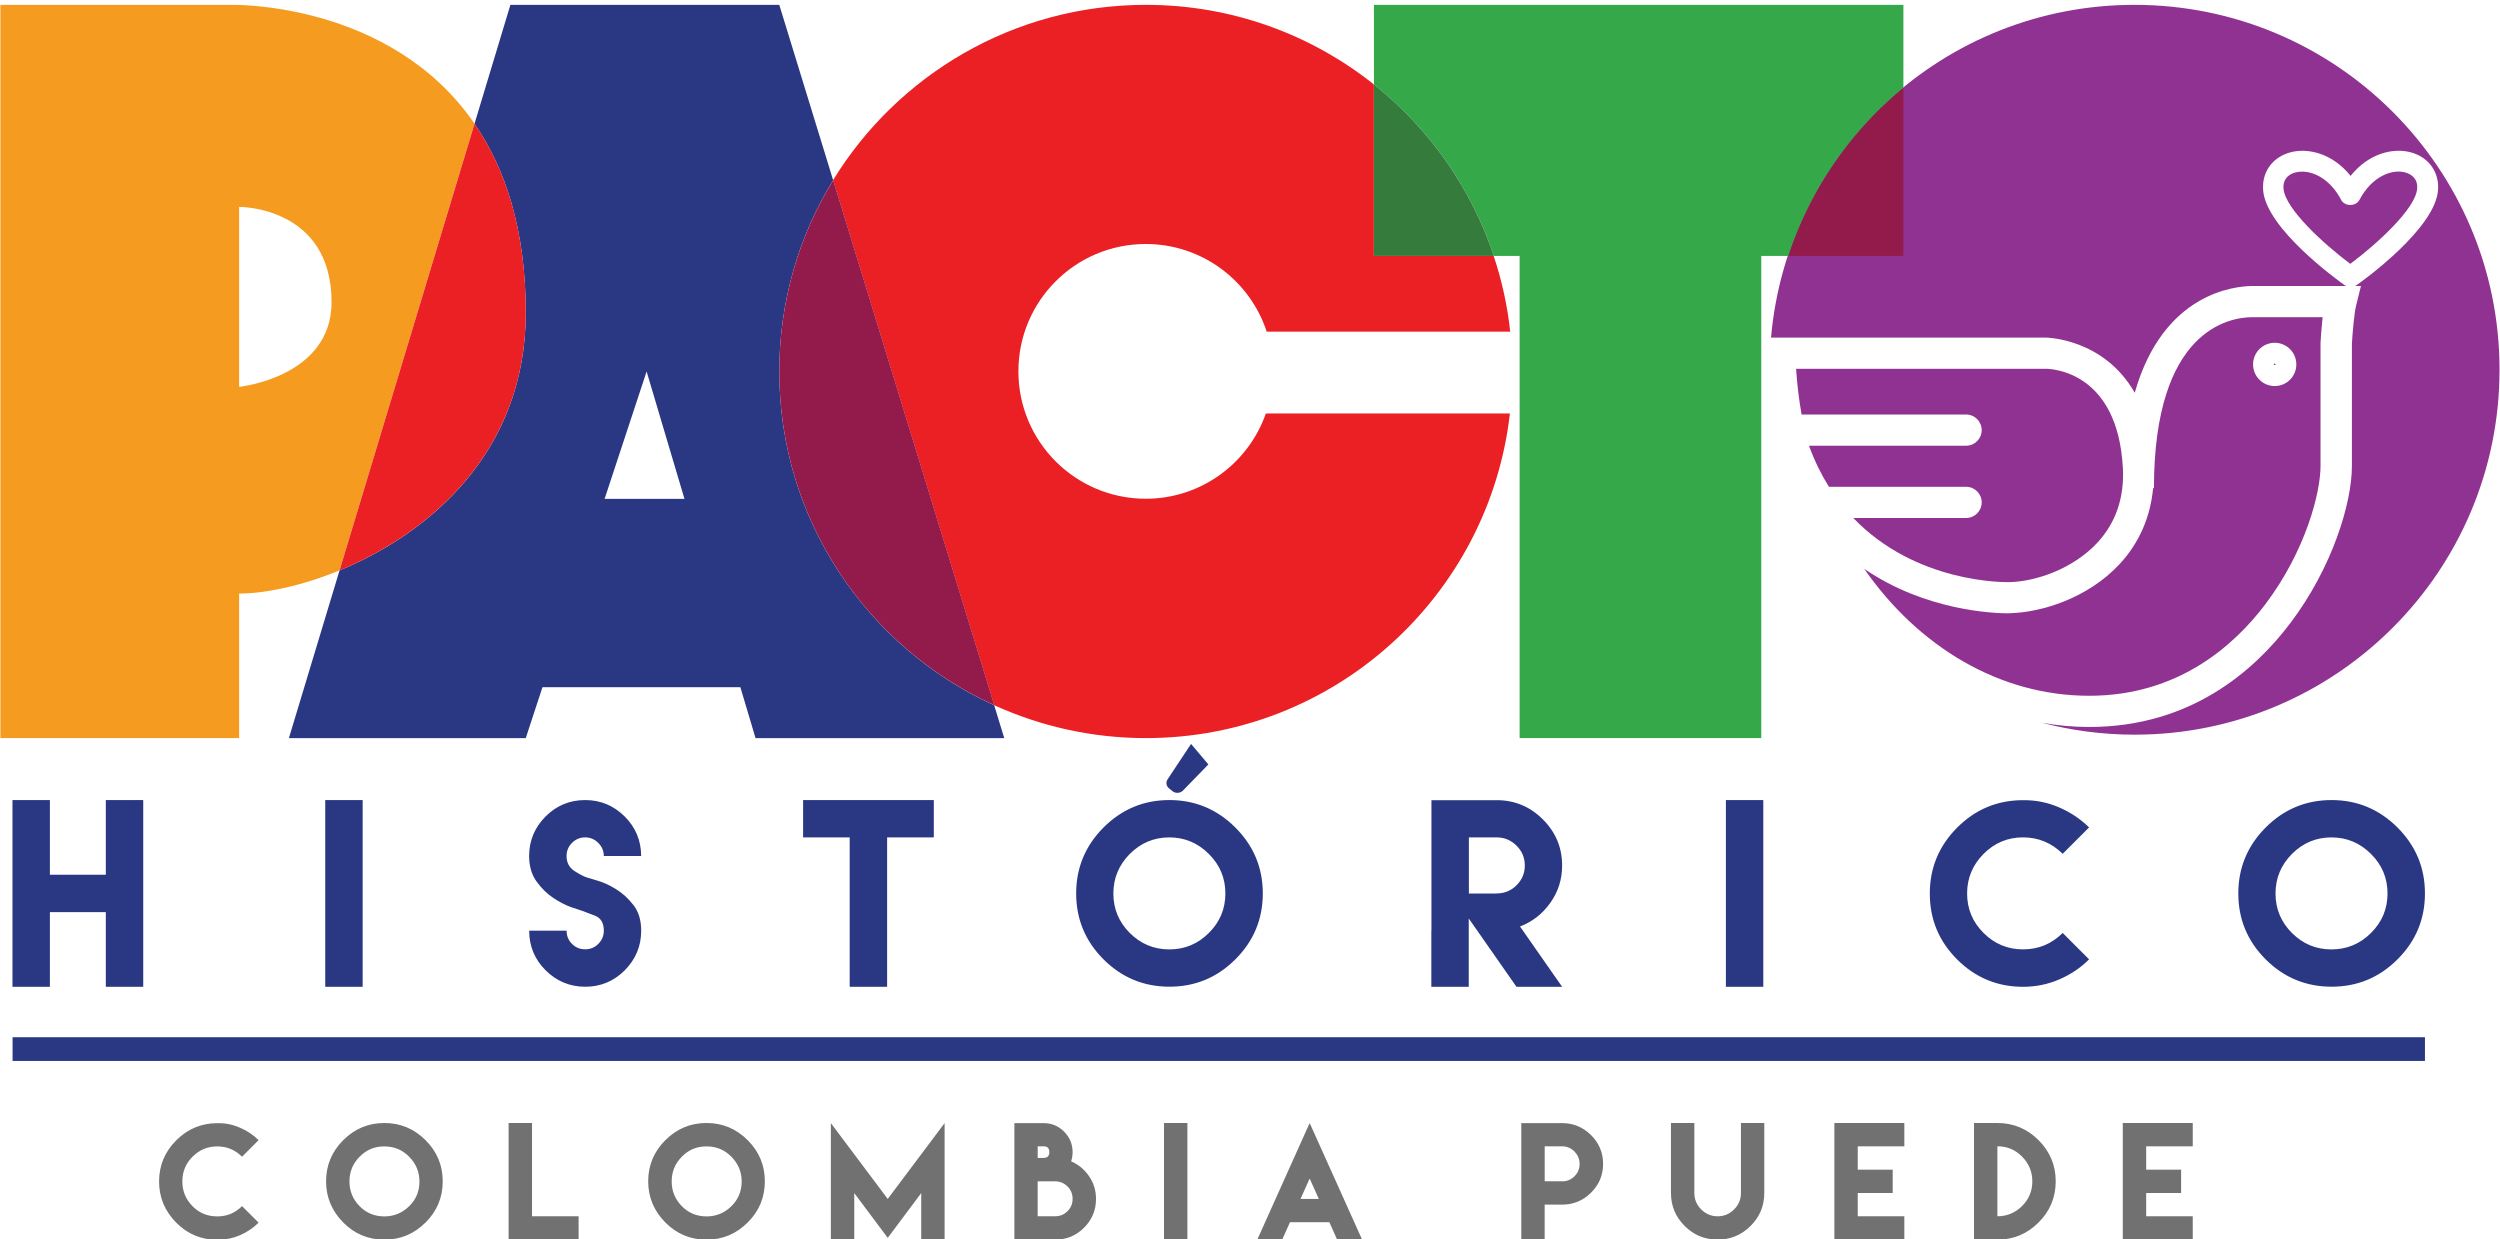 <svg viewBox="76 309 928 460" xmlns="http://www.w3.org/2000/svg"><path d="m94.52 605.98v27.71h20.76v-27.71h13.89v69.32h-13.89v-27.71h-20.76v27.71h-13.89v-69.32zm102.21 0h13.89v69.32h-13.89zm91.39 39.8c-2.08-.73-4.28-1.85-6.64-3.4-2.35-1.54-4.44-3.59-6.29-6.14s-2.78-5.71-2.78-9.49c0-5.71 2.05-10.58 6.1-14.67 4.05-4.05 8.95-6.1 14.71-6.1 5.71 0 10.58 2.05 14.67 6.1 4.05 4.05 6.1 8.95 6.1 14.67h-13.86c0-1.89-.69-3.51-2.05-4.86-1.35-1.35-2.97-2.05-4.86-2.05-1.93 0-3.55.69-4.9 2.05-1.35 1.35-2.01 2.97-2.01 4.86 0 2.47 1 4.32 2.97 5.6 2.01 1.27 3.51 2.05 4.55 2.35.5.15 1.81.58 3.98 1.2 2.16.62 4.44 1.66 6.83 3.13s4.55 3.44 6.48 5.91 2.89 5.64 2.89 9.53c0 5.71-2.05 10.61-6.1 14.71-4.05 4.05-8.95 6.1-14.67 6.1s-10.61-2.05-14.71-6.1c-4.05-4.05-6.1-8.95-6.1-14.71h13.89c0 1.93.66 3.55 2.01 4.9s2.97 2.01 4.9 2.01c1.89 0 3.51-.66 4.86-2.01s2.05-2.97 2.05-4.9c0-2.93-1.16-4.82-3.51-5.67s-3.94-1.47-4.75-1.78c-.44-.12-1.67-.55-3.76-1.24zm117.18-39.8h17.33v13.86h-17.33v55.46h-13.9v-55.46h-17.29v-13.86h17.33zm129.26 10.19c6.79 6.79 10.19 14.94 10.19 24.47s-3.4 17.72-10.19 24.47c-6.79 6.79-14.94 10.15-24.47 10.15s-17.72-3.4-24.47-10.15-10.15-14.94-10.15-24.47 3.4-17.68 10.15-24.47c6.79-6.79 14.94-10.19 24.47-10.19 9.49 0 17.68 3.4 24.47 10.19zm-39.18 9.81c-4.05 4.09-6.1 8.99-6.1 14.67 0 5.75 2.05 10.61 6.1 14.67 4.05 4.05 8.95 6.1 14.67 6.1 5.71 0 10.61-2.05 14.67-6.1 4.09-4.05 6.14-8.95 6.14-14.67s-2.05-10.61-6.14-14.67c-4.09-4.09-8.99-6.14-14.67-6.14-5.71 0-10.58 2.05-14.67 6.14zm111.97 28.52v-48.48h24.23c6.68 0 12.39 2.39 17.14 7.14s7.14 10.46 7.14 17.1c0 5.17-1.47 9.8-4.4 13.89-2.93 4.13-6.68 7.02-11.23 8.76l15.63 22.39h-16.94l-17.72-25.36v25.36h-13.89v-20.8zm24.24-13.86c2.86 0 5.33-1 7.37-3.05s3.05-4.48 3.05-7.33c0-2.82-1-5.29-3.05-7.33s-4.48-3.09-7.37-3.09h-10.34v20.84h10.34zm85.06-34.66h13.89v69.32h-13.89zm-198.53-20.84-8.65 13.05c-.77 1.08-.62 2.55.42 3.4l1.27 1.04c1.12.93 2.78.89 3.86-.08l9.53-9.8zm322.27 23.58c4.21 1.81 7.87 4.28 11.08 7.41l-9.8 9.8c-4.13-4.05-9.03-6.1-14.71-6.1-5.71 0-10.61 2.05-14.67 6.14-4.05 4.09-6.1 8.99-6.1 14.67 0 5.75 2.05 10.61 6.1 14.67 4.05 4.05 8.95 6.1 14.67 6.1 5.75 0 10.65-2.05 14.71-6.1l9.8 9.8c-3.16 3.16-6.87 5.64-11.08 7.45s-8.68 2.74-13.43 2.74c-9.53 0-17.72-3.4-24.47-10.15-6.79-6.79-10.15-14.94-10.15-24.47s3.4-17.68 10.15-24.47c6.79-6.79 14.94-10.19 24.47-10.19 4.79-.04 9.27.89 13.43 2.7zm125.56 7.45c6.79 6.79 10.19 14.94 10.19 24.47s-3.4 17.72-10.19 24.47c-6.79 6.79-14.94 10.15-24.47 10.15s-17.72-3.4-24.47-10.15c-6.79-6.79-10.15-14.94-10.15-24.47s3.4-17.68 10.15-24.47c6.79-6.79 14.94-10.19 24.47-10.19 9.49 0 17.68 3.4 24.47 10.19zm-39.18 9.81c-4.05 4.09-6.1 8.99-6.1 14.67 0 5.75 2.05 10.61 6.1 14.67s8.95 6.1 14.67 6.1c5.71 0 10.61-2.05 14.67-6.1 4.09-4.05 6.14-8.95 6.14-14.67s-2.05-10.61-6.14-14.67c-4.09-4.09-8.99-6.14-14.67-6.14-5.71 0-10.58 2.05-14.67 6.14z" fill="#2a3884"/><path d="m165.08 727.6c2.62 1.12 4.94 2.66 6.91 4.63l-6.14 6.14c-2.59-2.55-5.64-3.82-9.19-3.82-3.59 0-6.64 1.27-9.19 3.82s-3.78 5.6-3.78 9.19 1.27 6.64 3.78 9.19 5.6 3.78 9.19 3.78 6.64-1.27 9.19-3.82l6.14 6.14c-1.97 1.97-4.28 3.51-6.91 4.67-2.62 1.12-5.4 1.7-8.38 1.7-5.94 0-11.08-2.12-15.28-6.37-4.21-4.25-6.37-9.34-6.37-15.28s2.12-11.04 6.37-15.28c4.25-4.25 9.34-6.37 15.28-6.37 2.93-.06 5.75.52 8.38 1.68zm68.89 4.63c4.25 4.25 6.37 9.34 6.37 15.28s-2.12 11.08-6.37 15.28c-4.25 4.25-9.34 6.37-15.28 6.37s-11.08-2.12-15.28-6.37-6.37-9.34-6.37-15.28 2.12-11.04 6.37-15.28c4.25-4.25 9.34-6.37 15.28-6.37s11.03 2.13 15.28 6.37zm-24.47 6.14c-2.55 2.55-3.78 5.6-3.78 9.19s1.27 6.64 3.78 9.19 5.6 3.78 9.19 3.78c3.55 0 6.6-1.27 9.19-3.78s3.82-5.6 3.82-9.19c0-3.55-1.27-6.6-3.82-9.19s-5.6-3.82-9.19-3.82c-3.59-.04-6.64 1.23-9.19 3.82zm63.99-12.51v34.62h17.29v8.68h-25.98v-43.3zm80.05 6.37c4.25 4.25 6.37 9.34 6.37 15.28s-2.12 11.08-6.37 15.28c-4.25 4.25-9.34 6.37-15.28 6.37s-11.08-2.12-15.28-6.37-6.37-9.34-6.37-15.28 2.12-11.04 6.37-15.28c4.25-4.25 9.34-6.37 15.28-6.37s11.04 2.13 15.28 6.37zm-24.43 6.14c-2.55 2.55-3.78 5.6-3.78 9.19s1.27 6.64 3.78 9.19 5.6 3.78 9.19 3.78c3.55 0 6.64-1.27 9.19-3.78s3.82-5.6 3.82-9.19c0-3.55-1.27-6.6-3.82-9.19s-5.6-3.82-9.19-3.82c-3.59-.04-6.68 1.23-9.19 3.82zm76.42 15.67 21.11-28.14v43.3h-8.68v-17.33l-12.43 16.63-12.43-16.63v17.33h-8.68v-43.3zm74.72-8.45c1.74 2.51 2.59 5.33 2.59 8.45 0 4.17-1.47 7.72-4.44 10.69s-6.56 4.44-10.73 4.44h-15.13v-43.27h10.81c2.97 0 5.52 1.04 7.64 3.16s3.16 4.67 3.16 7.64c0 1.16-.19 2.28-.54 3.4 2.71 1.16 4.91 2.98 6.64 5.49zm-16.9-6.76c1.47 0 2.16-.73 2.16-2.16 0-1.47-.73-2.16-2.16-2.16h-2.16v4.32zm0 8.69h-2.16v12.96h6.48c1.78 0 3.32-.62 4.59-1.89s1.89-2.78 1.89-4.59-.62-3.32-1.89-4.59-2.82-1.89-4.59-1.89zm44.73-21.66h8.68v43.3h-8.68zm46.63 37.13-2.78 6.18h-9.23l18.53-41.26.93-2.01.93 2.05 18.56 41.26h-9.27l-2.78-6.21-.12-.31h-14.63zm10.84-8.95-3.4-7.56-3.4 7.56zm75.15 2.12v-30.26h15.16c4.17 0 7.76 1.51 10.73 4.44 2.97 2.97 4.48 6.52 4.48 10.69s-1.47 7.72-4.48 10.69c-2.97 2.97-6.56 4.44-10.73 4.44h-6.48v13.01h-8.68zm15.17-8.64c1.78 0 3.32-.62 4.59-1.89s1.89-2.82 1.89-4.59c0-1.78-.66-3.28-1.89-4.59-1.27-1.27-2.82-1.93-4.59-1.93h-6.48v12.96h6.48zm75.03-21.66v25.98c0 4.79-1.7 8.88-5.09 12.24-3.4 3.4-7.49 5.06-12.23 5.06-4.79 0-8.88-1.7-12.23-5.06-3.4-3.4-5.09-7.45-5.09-12.24v-25.98h8.68v25.98c0 2.39.85 4.4 2.55 6.1s3.74 2.55 6.1 2.55 4.4-.85 6.1-2.55 2.55-3.74 2.55-6.1v-25.98zm51.99 0v8.65h-17.29v8.68h12.97v8.65h-12.97v8.65h17.29v8.68h-25.97v-43.31zm49.82 6.37c4.25 4.25 6.37 9.34 6.37 15.28s-2.12 11.08-6.37 15.28c-4.25 4.25-9.34 6.37-15.28 6.37h-8.68v-43.3h8.68c5.94 0 11.04 2.13 15.28 6.37zm-6.13 24.47c2.55-2.55 3.82-5.6 3.82-9.19 0-3.55-1.27-6.6-3.82-9.19s-5.6-3.82-9.15-3.82v25.98c3.55 0 6.6-1.27 9.15-3.78zm63.37-30.84v8.65h-17.29v8.68h12.97v8.65h-12.97v8.65h17.29v8.68h-25.97v-43.31z" fill="#727172"/><g fill="#8f3292"><path d="m821.37 536.66c-5.17 0-30.57-.89-53.38-16.52 20.03 28.79 50.06 47.13 83.52 47.13h.04c32.81 0 53.65-18.49 65.34-33.96 15.05-19.92 20.49-41.57 20.49-51.26v-45.74c.04-.93.31-5.25.77-9.57h-26.01c-8.57 0-36.59 4.59-36.59 63.45h-.31c-1 10.73-5.17 20.34-12.35 28.1-12.12 13.08-29.56 18.06-40.8 18.33-.03.04-.3.04-.72.04zm99-100.42c4.44 0 8.03 3.59 8.03 8.03s-3.59 8.03-8.03 8.03-8.03-3.59-8.03-8.03 3.59-8.03 8.03-8.03z"/><path d="m835.26 445.89h-92.55c.39 5.79 1.04 11.46 2.05 16.98h61.06c3.2 0 5.79 2.59 5.79 5.79s-2.59 5.79-5.79 5.79h-58.32c2.08 5.71 4.59 10.77 7.41 15.25h50.91c3.2 0 5.79 2.59 5.79 5.79s-2.59 5.79-5.79 5.79h-41.88c23.23 24.2 55.93 23.85 58.01 23.81 9.69-.23 23.51-4.86 32.58-14.63 6.87-7.41 10.04-16.71 9.49-27.63-1.86-35.71-26.02-36.94-28.76-36.94zm85.41-1.62c0-.19-.15-.31-.31-.31-.19 0-.31.15-.31.31.01.34.62.34.62 0z"/><path d="m868.3 310.8c-70.79 0-128.83 54.3-134.89 123.51h101.89c.42 0 21.58.27 33.12 20.49 10.58-37.28 37.4-39.64 43.85-39.64h34.66c-.19-.08-.42-.15-.62-.31-2.97-2.12-29.02-21-30.22-35.12-.58-6.64 3.24-12.16 9.76-14.09 6.64-1.93 15.94.19 22.69 8.65 6.79-8.49 16.06-10.61 22.69-8.65 6.48 1.89 10.31 7.41 9.76 14.09-1.2 14.13-27.25 33.04-30.22 35.12-.19.12-.39.19-.62.31h2.24l-1.78 7.18c-.73 2.89-1.35 10.31-1.58 14.28v45.43c0 13.47-7.14 37.48-22.85 58.24-13.28 17.6-37.01 38.56-74.57 38.56h-.04c-5.98 0-11.89-.54-17.64-1.58 11 2.89 22.54 4.44 34.43 4.44 74.8 0 135.47-60.63 135.47-135.47s-60.73-135.44-135.53-135.44z"/><path d="m973.24 379.08c.35-4.05-2.51-5.48-4.25-6.02-5.09-1.51-12.62 1.51-17.14 10.11-1.35 2.55-5.52 2.55-6.83 0-3.78-7.22-9.65-10.46-14.47-10.46-.93 0-1.81.12-2.66.35-1.74.5-4.59 1.97-4.25 6.02.66 7.41 14.71 20.34 24.78 27.87 10.12-7.57 24.21-20.46 24.82-27.87z"/></g><path d="m365.27 446.89c0-26.01 7.29-50.33 19.99-71.02l-19.99-65.07h-99.81l-13.32 44.12c11.31 16.48 19.03 39.1 19.03 70.21 0 52.07-36.43 82.13-69.13 95.6l-18.8 62.26h87.92l6.21-18.91h73.45l5.64 18.91h92.32l-3.74-12.2c-47.04-21.43-79.77-68.82-79.77-123.9zm-64.84 47.28 15.59-47.28 14.05 47.28z" fill="#2a3884"/><path d="m586.01 340.36c-23.23-18.49-52.65-29.56-84.64-29.56-49.13 0-92.21 26.05-116.14 65.07l59.82 194.91c17.18 7.8 36.2 12.2 56.27 12.2 69.86 0 127.41-52.68 135.16-120.5h-90.59c-6.45 18.41-23.97 31.65-44.58 31.65-26.09 0-47.28-21.15-47.28-47.28s21.15-47.28 47.28-47.28c20.96 0 38.71 13.66 44.89 32.54h90.39c-1.04-9.73-3.16-19.14-6.14-28.14h-44.46v-63.61z" fill="#ea2025"/><path d="m365.27 446.89c0 55.08 32.73 102.47 79.82 123.89l-59.82-194.91c-12.7 20.69-20 45.01-20 71.02z" fill="#931b4c"/><path d="m782.54 341.6v-30.8h-196.53v29.56c20.46 16.29 36.09 38.33 44.5 63.65h9.57v178.97h89.7v-178.97h10.07c8.11-24.66 23.08-46.24 42.69-62.41z" fill="#35a84a"/><path d="m782.54 341.6a135.675 135.675 0 0 0 -42.69 62.41h42.69z" fill="#931b4c"/><path d="m586.01 340.36v63.65h44.5c-8.42-25.32-24.05-47.36-44.5-63.65z" fill="#357b3c"/><path d="m161.68 310.8h-85.53v272.18h88.62v-53.65c9.49 0 23-2.74 37.28-8.61l50.1-165.81c-31.38-45.69-90.47-44.11-90.47-44.11zm3.09 141.8v-66.81s34.31-.23 34.31 35.39c-.04 27.91-34.31 31.42-34.31 31.42z" fill="#f59b20"/><path d="m271.18 425.12c0-31.11-7.72-53.73-19.03-70.21l-50.1 165.81c32.65-13.47 69.13-43.53 69.13-95.6z" fill="#ea2025"/><path d="m80.67 694.02h895.47v8.8h-895.47z" fill="#2a3884"/></svg>